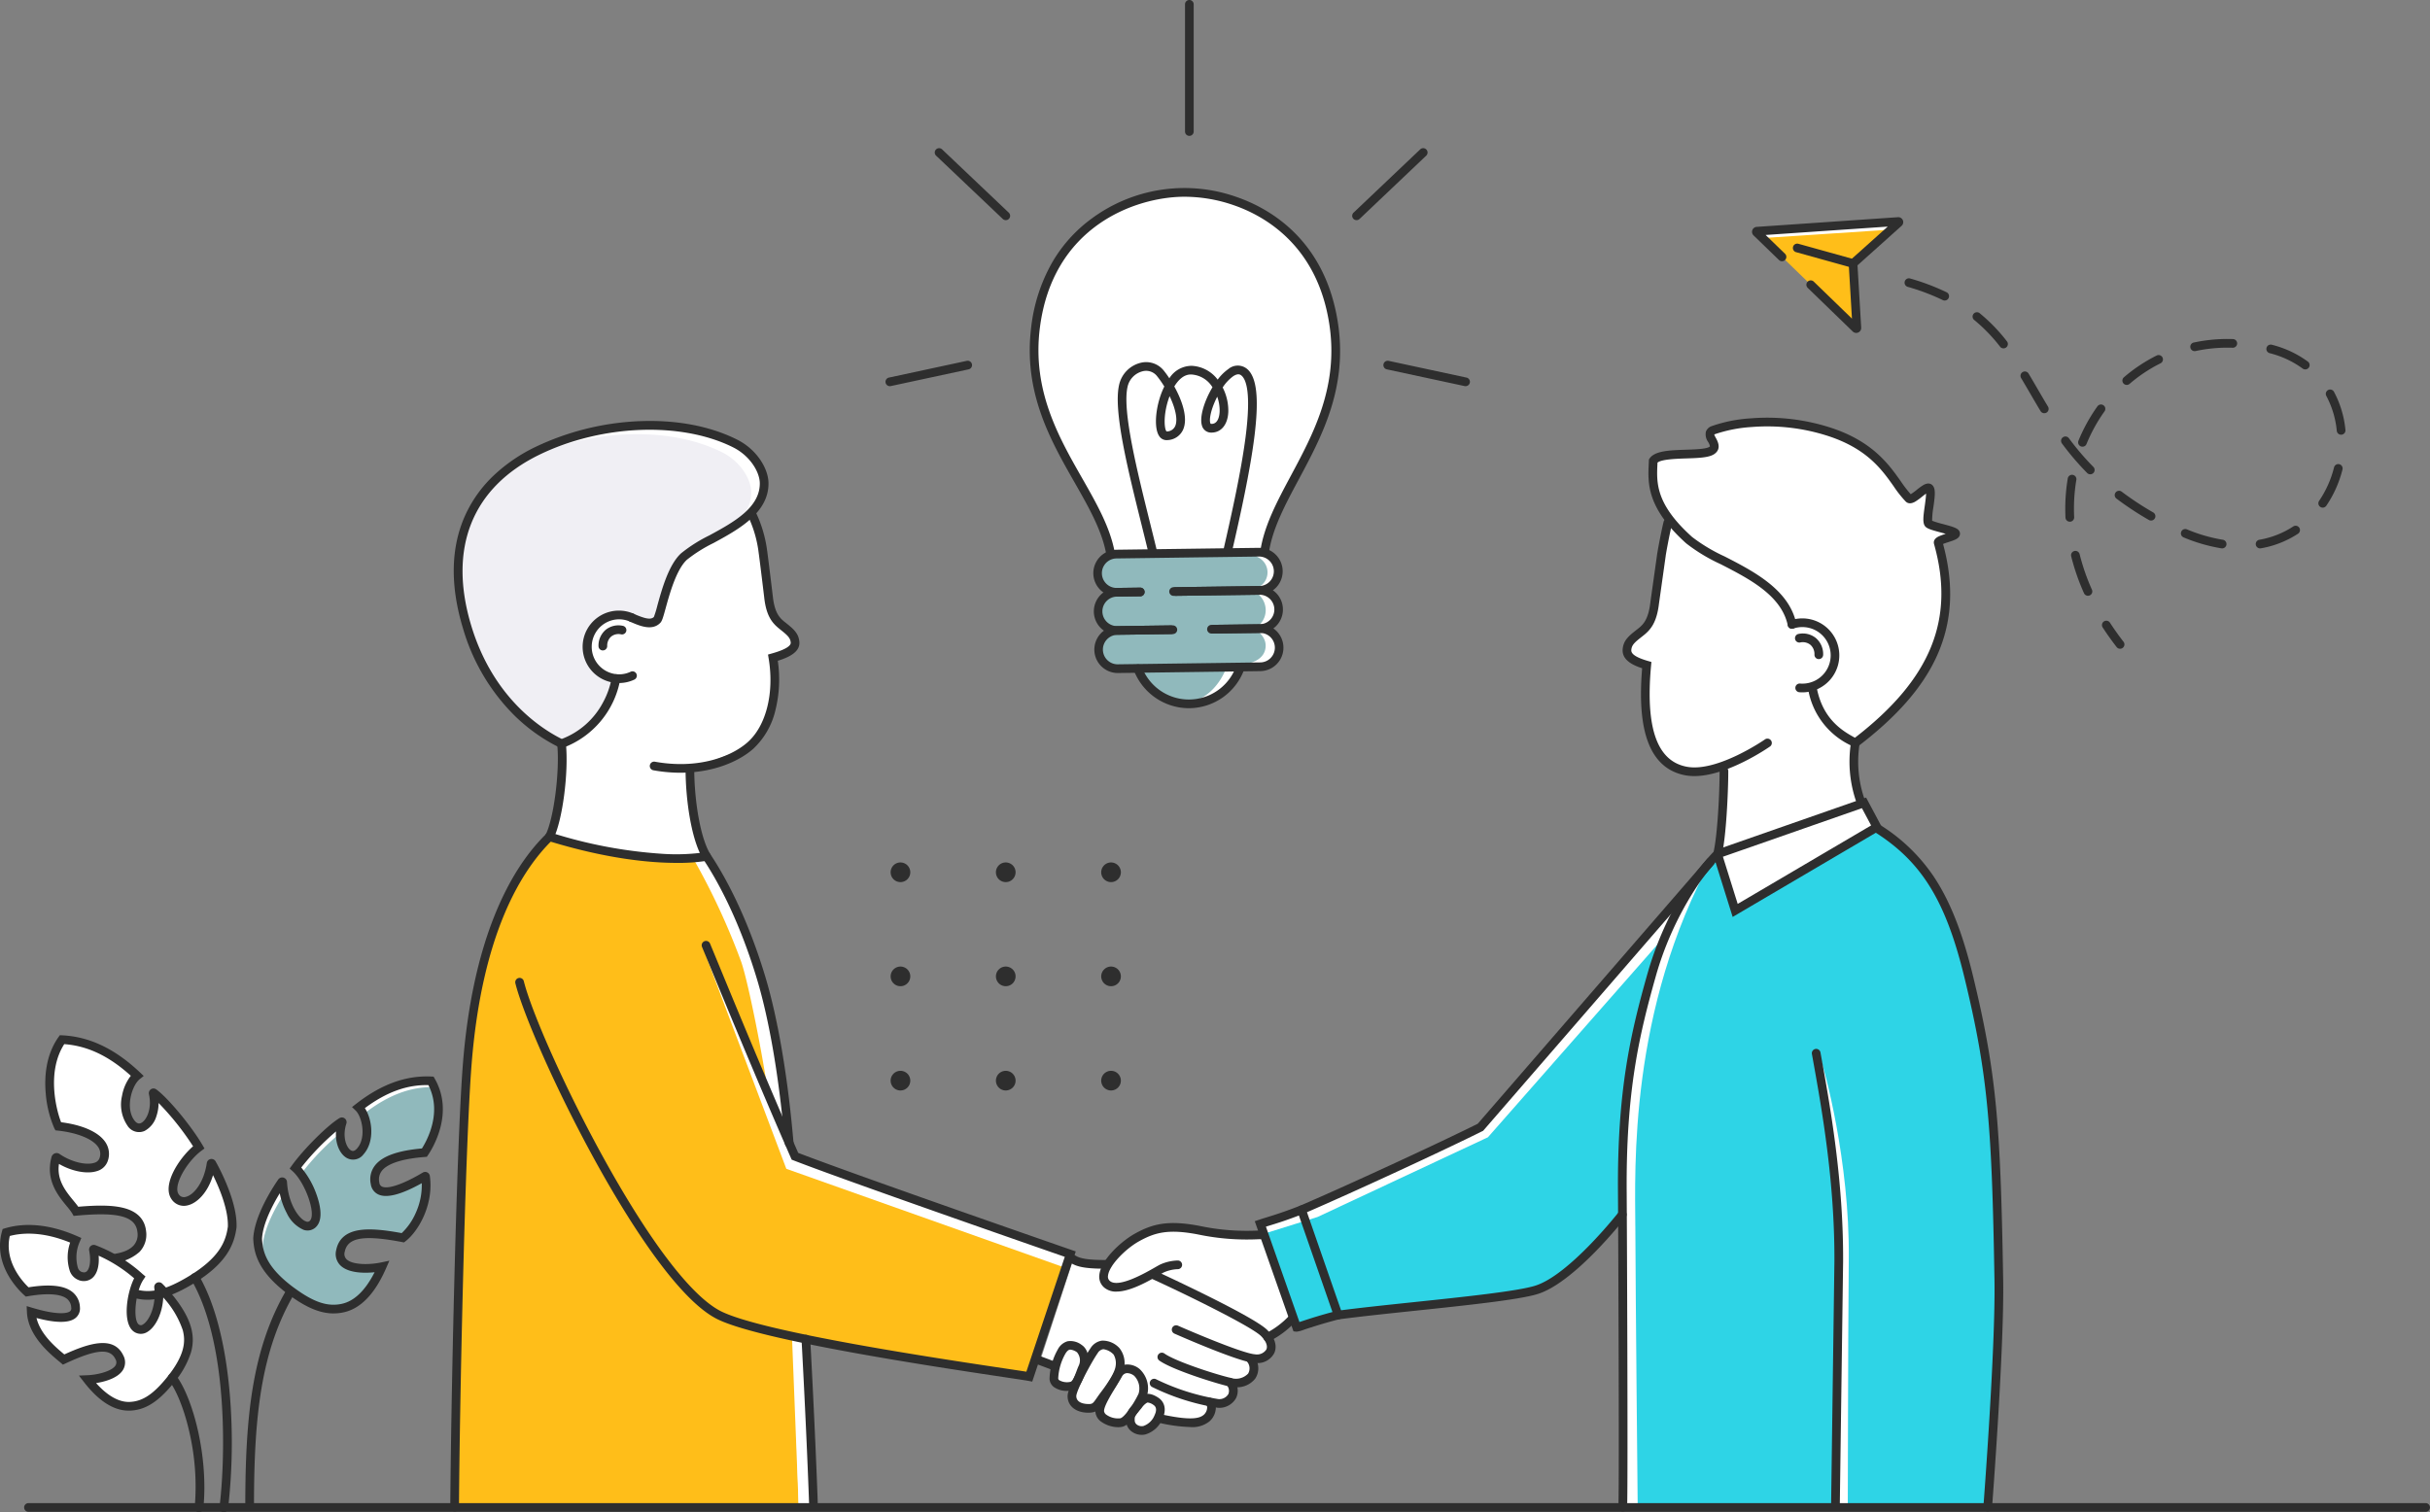 <svg xmlns="http://www.w3.org/2000/svg" xmlns:xlink="http://www.w3.org/1999/xlink" width="503.854" height="313.639" viewBox="0 0 503.854 313.639">
  <rect x="0" y="0" width="503.854" height="313.639" fill="#808080" stroke="none"/>
  <defs>
    <clipPath id="clip-path">
      <rect id="Rectangle_9484" data-name="Rectangle 9484" width="503.854" height="313.639" fill="none"/>
    </clipPath>
    <clipPath id="clip-path-2">
      <path id="Path_13706" data-name="Path 13706" d="M2239.1,1412.115l-3.619-.369s-1.2-1.658-1.337-1.514-5.808,7.23-5.808,7.23l-42.066,48.075-37.612,17.981-8.547,2.671,7.535,21.451,8.272-2.549s37.854-4.054,42.344-5.553,8.811-6.388,8.811-6.388l8.09-7.742.5,59.142,75.276.366s1.047-29.366,2.114-39.412-.815-37.781-.971-39.718-2.811-19.808-4.4-27.981-4.851-16.5-6.4-19.252-7.369-13.9-15.129-14.8c-10.181,2.764-27.052,8.365-27.052,8.365" transform="translate(-2140.109 -1403.75)" fill="#2ed4e6"/>
    </clipPath>
    <clipPath id="clip-path-4">
      <path id="Path_13727" data-name="Path 13727" d="M792.247,1425.267c-2.007,2.665-7.49,11.628-8.55,14.486a180.305,180.305,0,0,0-4.563,19.24c-.532,3.765-1.164,22.624-1.753,28.148s-1.014,42.778-1.014,42.778l-.6,31.023,73.926.366-1.37-35.031,21.13,4.089,25.666,3.658,7.6-25.1-57.6-21.229-1.24-10.424s-1.14-11.317-1.606-14.966-3.372-11.946-4.651-15.922-5.316-11.926-6.806-14.814a29.317,29.317,0,0,0-3.48-5.169,41.9,41.9,0,0,1-10.982.186c-4.9-.774-11.831-1.752-13.794-2.236s-7.2-1.926-7.2-1.926-1.106.181-3.113,2.847" transform="translate(-775.768 -1422.42)" fill="#ffbe19"/>
    </clipPath>
    <clipPath id="clip-path-6">
      <path id="Path_13731" data-name="Path 13731" d="M794.416,727.626c-12.86,6.246-20.2,18.346-14.6,36.7,4.794,15.692,15.3,22.025,19.537,24.067a17.737,17.737,0,0,0,11.285-13.5l3.274-12.631c2.443,1.073,4.152,1.605,5.278.44.716-.742,2.1-9.944,5.559-13.124,4.306-3.961,16.71-7.047,16.618-15.235-.028-2.437-2.041-6.222-6.049-8.225a39.808,39.808,0,0,0-17.658-3.754,54.305,54.305,0,0,0-23.245,5.266" transform="translate(-777.915 -722.36)" fill="#f0eff4"/>
    </clipPath>
    <clipPath id="clip-path-8">
      <path id="Path_13762" data-name="Path 13762" d="M1888.515,936.036c-1.5.094-2.539.188-2.641.17,0,0-18.049.383-19.131,1.044s-1.636,2.971-1.39,4.607,2.86,2.474,1.931,2.592-1.808,2.484-2.072,4.752,2.322,2.983,2.322,2.983a31.3,31.3,0,0,0-2.241,3.126,3.194,3.194,0,0,0,1.618,4.18c1.721.866,6.283.654,6.283.654s.6,1.556.879,2.126c.413.846.2.716,2.382,2.918s6.251,2.686,9.833,2.153c6.137-.912,8.048-7.367,8.048-7.367l4.518-.1s3.376-.642,3.844-3.244-2.553-4.7-2.553-4.7a10.978,10.978,0,0,0,2.512-4c.458-1.9-2.437-3.6-2.437-3.6l1.346-1.658s2.321-2.754-.071-5.3c-1.137-1.209-4.641-1.52-8.044-1.52-1.795,0-3.561.086-4.937.173" transform="translate(-1864.993 -935.863)" fill="#90b9bc"/>
    </clipPath>
    <clipPath id="clip-path-10">
      <path id="Path_13776" data-name="Path 13776" d="M3011.9,376.266l-29.294,2.01a.128.128,0,0,0-.081.223l20.576,19.939a.129.129,0,0,0,.216-.1l-.789-13.3a.129.129,0,0,1,.046-.1l9.416-8.438a.129.129,0,0,0-.082-.227h-.007" transform="translate(-2982.487 -376.266)" fill="#ffbe19"/>
    </clipPath>
    <clipPath id="clip-path-12">
      <path id="Path_13790" data-name="Path 13790" d="M458.418,1841.256c1.713,1.647,2.647,6.566.322,9.147s-5.3-1.609-3.663-6.242c-2.038,1.091-7.148,6.034-9.756,9.651,2.6,2.343,5.513,9.35,3.736,11.466-1.955,2.328-6.179-2.429-6.4-8.785,0,0-4.892,6.775-5.183,11.944.126,3.25,1.225,6.691,7.03,10.971,4.038,2.977,7.233,4.2,10.6,3.475s6.09-3.865,8.156-8.587c-3.117.652-9.425.792-8.609-3.283s5.65-4.1,12.938-2.715c1.3-1.86,5.79-7.332,4.677-12.8-3.42,2.042-9.773,5.252-10.45,1.513s2.9-5.794,10.235-6.368c.854-1.257,5.161-8.243,1.363-14.887q-.446-.021-.9-.021c-4.11,0-8.713,1.326-14.1,5.523" transform="translate(-437.471 -1835.733)" fill="#90b9bc"/>
    </clipPath>
  </defs>
  <g id="Group_30998" data-name="Group 30998" transform="translate(0 -0.003)">
    <g id="Group_30973" data-name="Group 30973" transform="translate(0 0.003)">
      <g id="Group_30972" data-name="Group 30972" transform="translate(0 0)" clip-path="url(#clip-path)">
        <path id="Path_13705" data-name="Path 13705" d="M1813.866,2086.855s1.016.027-3.844-.217-7.531-.8-10.721-1.181-5.188-.582-7.559-.073-6.059,1.846-7.4,3.275-3.318,4.05-3.318,4.05.092.375-2.628.191-4.449-.461-4.449-.461l-6.476,19.837,2.692,1.31s-.366,2.444.4,3.319,3.848.73,3.848.73-1.289,3.453.232,4.386,3.976.8,3.941.559.9-.732.9-.732.34,2.686,1.63,3.146,3.486.844,3.832.561a3,3,0,0,1,1.082-.419,1.483,1.483,0,0,0,1.158,1.744,3.358,3.358,0,0,0,3.529-.832,5.057,5.057,0,0,1,1.844-1.281s6.2,1.384,7.744.6a4.361,4.361,0,0,0,2.352-3.8c2.971-.224,4.523,0,4.564-1.688a11.076,11.076,0,0,1,.3-2.576s4.188-.532,4.057-2.27a9.527,9.527,0,0,1,.079-2.622s3.293-.1,3.435-1.348-.028-3.532.145-3.633,3.589-2.245,3.9-4.008c-.622-2.316-5.272-16.566-5.272-16.566" transform="translate(-1551.652 -1830.475)" fill="#fff"/>
      </g>
    </g>
    <g id="Group_30975" data-name="Group 30975" transform="translate(261.325 171.412)">
      <g id="Group_30974" data-name="Group 30974" clip-path="url(#clip-path-2)">
        <rect id="Rectangle_9485" data-name="Rectangle 9485" width="188" height="195.201" transform="matrix(0.369, -0.93, 0.93, 0.369, -48.379, 121.977)" fill="#2ed4e6"/>
      </g>
    </g>
    <g id="Group_30977" data-name="Group 30977" transform="translate(0 0.003)">
      <g id="Group_30976" data-name="Group 30976" transform="translate(0 0)" clip-path="url(#clip-path)">
        <path id="Path_13707" data-name="Path 13707" d="M3089.783,1793.744c1.014,2.518,6.234,21.918,6.05,41.924s-.172,51.62-.207,51.62h-2.121s.393-51.764.252-54.939-1.589-22.818-2-25.515-1.97-13.091-1.97-13.091" transform="translate(-2712.495 -1574.713)" fill="#fff"/>
        <path id="Path_13708" data-name="Path 13708" d="M2140.847,1586.384l11.129-3.478,35.333-16.536,36.232-41.21,4.794-9.6-42.066,48.076-37.612,17.981-8.546,2.671.737,2.1Z" transform="translate(-1878.785 -1330.497)" fill="#fff"/>
        <path id="Path_13709" data-name="Path 13709" d="M2755.88,1533.043c-.039-11.739-1.4-44.839,16-76.408.422-.766-12.132,14.4-15.517,34.36-3.464,9.563-3.4,45.138-3.4,45.138l.1,54.761,3.308.008s-.437-43.394-.486-57.859" transform="translate(-2416.802 -1278.744)" fill="#fff"/>
        <path id="Path_13710" data-name="Path 13710" d="M2770.642,888.076A22.861,22.861,0,0,0,2768.7,893c-.595,2.412-1.165,10.494-2.092,13.274s-1.22,3.9-2.3,4.523-3.154,2.7-3.257,3.492,3.9,3.173,3.9,3.173.058,6.821.169,8.37,1.873,8.723,2.982,10.431,2.537,3.542,5.638,3.433a45.145,45.145,0,0,0,7.614-1.266s.942,6.664,0,9.775a26.427,26.427,0,0,0-.665,7.606l28.729-9.662s-2.092-7.183-1.521-9.18a5.8,5.8,0,0,0,.138-3.243s-5.943-4.154-6.705-6.592a40.341,40.341,0,0,1-1.177-5.192s3.45-1.833,3.7-5.06a9.664,9.664,0,0,0-1.383-6.4c-.76-1.037-6.742-1.936-6.742-1.936s-2.144-4.6-4.425-6.776-7.774-4.64-10.527-6.087a66.939,66.939,0,0,1-7.969-5.84Z" transform="translate(-2423.906 -779.634)" fill="#fff"/>
        <path id="Path_13711" data-name="Path 13711" d="M2839.626,771.861c1.363,7.882,6.674,10.28,8.936,11.569,14.978-11.4,22.178-23.812,17.19-41.509-.21-.746,3.94-1.281,3.591-1.97-.329-.649-5.244-1.422-5.62-2.046-.6-1,.951-6.34.211-7.267-.632-.792-3.539,2.817-4.28,2.087-3.246-3.2-5.243-10.132-16.4-13.8-12.444-4.089-22.927-.912-24.18-.355-2.089.929,1.492,2.934-.239,4.178-1.945,1.4-10.691,0-12.179,2.18-.168,4.144-.853,8.97,7.444,16.438,4.984,4.485,19.272,7.722,21.336,17.474Z" transform="translate(-2463.865 -629.337)" fill="#fff"/>
        <path id="Path_13712" data-name="Path 13712" d="M2842.15,778.048l-.518-.3c-.155-.088-.324-.182-.506-.282a15.792,15.792,0,0,1-8.872-11.917.9.9,0,0,1,1.777-.307c1.194,6.906,5.6,9.338,7.967,10.645h0c15.746-12.147,20.805-24.562,16.4-40.188-.1-.369-.11-1.065,1.012-1.589a13.069,13.069,0,0,1,1.413-.516c-.364-.1-.743-.205-1.061-.29-2.167-.579-2.955-.833-3.3-1.4-.435-.721-.288-1.953.01-4.07.1-.706.261-1.855.277-2.581-.278.2-.6.452-.83.635a12.851,12.851,0,0,1-1.4,1.018c-1.029.6-1.646.327-1.983,0a23.445,23.445,0,0,1-2.5-3.158c-2.452-3.467-5.5-7.782-13.548-10.426a40.906,40.906,0,0,0-15.932-1.878,29.209,29.209,0,0,0-7.6,1.49,1.018,1.018,0,0,0-.131.069,4.3,4.3,0,0,0,.328.693c.4.731,1.218,2.251-.275,3.324-1.082.778-3.29.851-5.845.935-2.067.068-5.122.169-5.974.869l-.015.319c-.181,3.884-.386,8.287,7.175,15.091a34.878,34.878,0,0,0,6.75,4.047c5.958,3.057,13.372,6.861,14.864,13.91a.9.9,0,1,1-1.764.373c-1.315-6.21-8.014-9.647-13.924-12.679a35.789,35.789,0,0,1-7.133-4.311c-8.2-7.376-7.959-12.444-7.77-16.516.01-.211.02-.421.028-.628l.01-.258.146-.214c1.088-1.594,4.225-1.7,7.546-1.807,1.878-.062,4.215-.139,4.852-.6a.376.376,0,0,0,.113-.107,2.672,2.672,0,0,0-.371-.894,2.71,2.71,0,0,1-.468-2.151,1.925,1.925,0,0,1,1.125-1.117,30.017,30.017,0,0,1,8.187-1.639,42.728,42.728,0,0,1,16.642,1.962c8.612,2.83,11.991,7.609,14.458,11.1a25.44,25.44,0,0,0,2.058,2.674,12.152,12.152,0,0,0,1.236-.9,12.432,12.432,0,0,1,1.371-.993c1.162-.669,1.772-.134,1.98.127.6.748.439,2.118.107,4.476a17.005,17.005,0,0,0-.256,2.8,20.677,20.677,0,0,0,2.223.674c2.285.611,3.113.882,3.434,1.515a1.082,1.082,0,0,1,.035.907c-.277.666-1.123.939-2.293,1.318-.329.106-.814.263-1.133.4,2.324,8.581,1.9,16.188-1.29,23.243-2.919,6.454-8.27,12.583-16.358,18.738Zm20.051-43.963Z" transform="translate(-2457.382 -622.876)" fill="#2e2e2e"/>
        <path id="Path_13713" data-name="Path 13713" d="M2139.368,1554.789a1.01,1.01,0,0,1-.13-.009l-.552-.07-8.022-22.838.866-.291c.558-.188,1.126-.364,1.728-.55,1.568-.485,3.52-1.09,6.764-2.354,10.8-4.652,29.5-13.335,36.873-17.018l47.582-54.919a.9.9,0,0,1,1.363,1.181l-47.817,55.19-.16.08c-7.287,3.647-26.236,12.452-37.142,17.148l-.029.012c-3.314,1.292-5.3,1.908-6.9,2.4-.288.089-.557.172-.816.254l6.947,19.778.486-.159c1.52-.5,4.064-1.332,7.316-2.163l.052-.013.053-.007c4.456-.59,9.989-1.172,15.847-1.789,10.5-1.1,21.353-2.248,25.078-3.388,7.087-2.17,17.3-15.188,17.4-15.319a.9.9,0,0,1,1.422,1.109c-.432.554-10.669,13.6-18.3,15.935-3.891,1.192-14.835,2.343-25.417,3.457-5.822.613-11.323,1.192-15.746,1.776-3.169.813-5.659,1.628-7.15,2.117a6.864,6.864,0,0,1-1.6.448" transform="translate(-1870.491 -1278.586)" fill="#2e2e2e"/>
        <path id="Path_13714" data-name="Path 13714" d="M3052.944,1081.4h-.016a.9.9,0,0,1-.886-.917,2.557,2.557,0,0,0-.844-2.049,2.521,2.521,0,0,0-2.127-.481.9.9,0,1,1-.324-1.774,4.286,4.286,0,0,1,3.618.88,4.382,4.382,0,0,1,1.48,3.455.9.9,0,0,1-.9.886" transform="translate(-2675.819 -944.698)" fill="#2e2e2e"/>
        <path id="Path_13717" data-name="Path 13717" d="M2917.06,1400.306a34.652,34.652,0,0,1-6.444-.574.9.9,0,0,1,.336-1.772c6.469,1.227,13.23.147,17.762-.974a45.628,45.628,0,0,0,13.205-5.29.9.9,0,0,1,.992,1.506,48.206,48.206,0,0,1-13.764,5.535,51.3,51.3,0,0,1-12.088,1.57" transform="translate(-2554.562 -1221.628)" fill="#2e2e2e"/>
        <path id="Path_13718" data-name="Path 13718" d="M3145.266,1273.089a.9.9,0,0,1-.826-.54c-.206-.469-.416-.927-.639-1.411a25.466,25.466,0,0,1-2.588-15.787.9.9,0,0,1,1.791.217,23.639,23.639,0,0,0,2.436,14.816c.216.47.44.957.652,1.44a.9.9,0,0,1-.826,1.264" transform="translate(-2757.411 -1101.366)" fill="#2e2e2e"/>
        <path id="Path_13719" data-name="Path 13719" d="M2748.357,1456.736h-.028a.9.9,0,0,1-.874-.929c.2-6.3-.059-61.085-.092-65.053-.182-21.46,2.664-33.332,6.119-45.566a69.38,69.38,0,0,1,6.9-16.118,46.516,46.516,0,0,1,6.81-9.153c.778-3.39,1.247-11.925,1.242-16.737a.9.9,0,0,1,.9-.9h0a.9.9,0,0,1,.9.9c0,4.321-.446,13.841-1.357,17.429l-.064.255-.191.18c-3.528,3.319-10.009,12.619-13.4,24.635-3.417,12.1-6.231,23.839-6.051,45.06.034,3.971.289,58.8.092,65.124a.9.9,0,0,1-.9.873M2768,1320.386h0Z" transform="translate(-2411.88 -1143.259)" fill="#2e2e2e"/>
        <path id="Path_13720" data-name="Path 13720" d="M3038.623,1065.715h-.045c-.189,0-.38-.009-.568-.024a.9.9,0,0,1,.142-1.8c.144.011.291.018.436.018h.034a5.865,5.865,0,0,0,.034-11.731,5.77,5.77,0,0,0-1.883.3.9.9,0,1,1-.568-1.711,7.67,7.67,0,1,1,2.418,14.949" transform="translate(-2664.917 -922.118)" fill="#2e2e2e"/>
        <path id="Path_13722" data-name="Path 13722" d="M2770.186,934.117a10.229,10.229,0,0,1-1.83-.157c-3.693-.671-6.309-3-7.775-6.93-1.365-3.659-1.764-8.662-1.216-15.277-2.1-.685-4.2-1.775-4.036-3.938.146-1.893,1.337-2.824,2.985-4.113l.037-.029c1.068-.835,2.278-1.781,2.717-5.551l0-.021,1.385-9.837c.075-.616.763-4.4,1.356-6.878a.9.9,0,1,1,1.754.419c-.6,2.5-1.267,6.225-1.32,6.679l0,.022-1.385,9.836c-.488,4.165-1.885,5.57-3.4,6.752l-.037.029c-1.574,1.231-2.217,1.773-2.3,2.831-.042.539.271,1.362,3.451,2.286l.714.207-.068.741c-1.193,13,1.245,19.87,7.453,21,6.3,1.146,16.066-5.61,16.164-5.679a.9.9,0,1,1,1.033,1.478c-.389.272-8.862,6.131-15.689,6.131" transform="translate(-2418.872 -773.152)" fill="#2e2e2e"/>
        <path id="Path_13723" data-name="Path 13723" d="M3192.057,1535.1l-.07,0a.9.9,0,0,1-.83-.968c.025-.329,2.538-33.049,2.3-47.026-.543-31.848-1.332-42.547-6.216-62.68-4.055-16.716-9.347-24.88-20.22-31.2a.9.9,0,1,1,.906-1.559,37.019,37.019,0,0,1,12.883,11.686c3.391,5.052,5.992,11.613,8.183,20.647,4.926,20.3,5.721,31.067,6.267,63.074.24,14.061-2.28,46.866-2.305,47.2a.9.9,0,0,1-.9.832" transform="translate(-2779.907 -1221.628)" fill="#2e2e2e"/>
        <path id="Path_13724" data-name="Path 13724" d="M3081.5,1877.32h-.013a.9.9,0,0,1-.889-.914l.689-50.782c.073-16.619-2.65-31.774-4.452-41.8l-.214-1.191a.9.9,0,1,1,1.775-.318l.214,1.19c1.814,10.094,4.554,25.347,4.48,42.139l-.688,50.79a.9.9,0,0,1-.9.889" transform="translate(-2700.927 -1564.025)" fill="#2e2e2e"/>
        <path id="Path_13725" data-name="Path 13725" d="M2916.452,1376.38l3.662,11.7,29.041-17.7-2.464-4.319Z" transform="translate(-2560.329 -1199.253)" fill="#fff"/>
        <path id="Path_13726" data-name="Path 13726" d="M2913.64,1379.393l-3.912-12.5a1.2,1.2,0,0,1,.762-1.5l30.816-10.767,3.446,6.466Zm-2.018-12.488,3.061,9.782,27.665-16.275-1.906-3.577Zm-.534.187-.008,0Z" transform="translate(-2554.377 -1189.213)" fill="#2e2e2e"/>
      </g>
    </g>
    <g id="Group_30979" data-name="Group 30979" transform="translate(94.728 173.692)">
      <g id="Group_30978" data-name="Group 30978" clip-path="url(#clip-path-4)">
        <rect id="Rectangle_9487" data-name="Rectangle 9487" width="149.437" height="159.083" transform="matrix(0.984, -0.176, 0.176, 0.984, -24.09, 4.313)" fill="#ffbe19"/>
      </g>
    </g>
    <g id="Group_30981" data-name="Group 30981" transform="translate(0 0.003)">
      <g id="Group_30980" data-name="Group 30980" transform="translate(0 0)" clip-path="url(#clip-path)">
        <path id="Path_13728" data-name="Path 13728" d="M1178.378,1455.635a142.3,142.3,0,0,1,9.819,21.227c1.5,4.4,4.494,19.637,5.656,27.863-3.429-7.374-13.239-29.844-13.239-29.844l16.917,44.851,57.3,20.335.776-2.564-56.294-20.368-1.445-9.987s-2.244-12.616-2.711-16.265-2.818-11.946-4.1-15.922-5.87-11.926-7.36-14.813a29.32,29.32,0,0,0-3.479-5.17Z" transform="translate(-1034.488 -1277.313)" fill="#fff"/>
        <path id="Path_13729" data-name="Path 13729" d="M1347.7,2270.269l1.044,35.344,2.491.012-1-34.822Z" transform="translate(-1183.134 -1993.05)" fill="#fff"/>
        <path id="Path_13730" data-name="Path 13730" d="M1348.726,2305.625l-1.462-34.822-2.422-.534,1.392,35.344Z" transform="translate(-1180.626 -1993.05)" fill="#fff"/>
      </g>
    </g>
    <g id="Group_30983" data-name="Group 30983" transform="translate(94.99 88.209)">
      <g id="Group_30982" data-name="Group 30982" clip-path="url(#clip-path-6)">
        <rect id="Rectangle_9489" data-name="Rectangle 9489" width="93.262" height="92.998" transform="matrix(0.807, -0.59, 0.59, 0.807, -35.166, 23.003)" fill="#f0eff4"/>
      </g>
    </g>
    <g id="Group_30985" data-name="Group 30985" transform="translate(0 0.003)">
      <g id="Group_30984" data-name="Group 30984" transform="translate(0 0)" clip-path="url(#clip-path)">
        <path id="Path_13732" data-name="Path 13732" d="M914.314,729.511c-11.477-5.736-28.247-4.636-40.9,1.512a36.094,36.094,0,0,0-4.989,2.922q1.34-.795,2.776-1.493c12.657-6.147,29.426-7.248,40.9-1.512,4.008,2,6.022,5.788,6.049,8.225.04,3.571-2.3,6.171-5.3,8.3,3.985-2.384,7.564-5.314,7.515-9.726-.027-2.437-2.041-6.222-6.049-8.225" transform="translate(-762.38 -637.137)" fill="#fff"/>
        <path id="Path_13733" data-name="Path 13733" d="M945.53,939.995a85.2,85.2,0,0,0,10.522,1.665,51.547,51.547,0,0,0,5.452-.186,17.006,17.006,0,0,0,3.158-.532s-1.388-4.509-1.7-6.169-.769-7.125-.767-7.79.508-3.3.508-3.3,5.326-2.426,8.184-3.323,5.934-3.2,6.741-5.41,2.093-3.722,2.166-6.793-.345-7.722-.345-7.722,4.333-1.054,4.421-2.373-1.055-2.919-2.414-4.233a13.069,13.069,0,0,1-2.618-4.171c-.435-1-1.409-10.789-1.409-10.789s-.558-4.01-1.725-5.548a3.66,3.66,0,0,1-.744-3.026s-13.211,8.555-14.306,10.092a17.934,17.934,0,0,0-3.43,6.467c-.381,1.546-.265,5.5-1.773,5.716-3.273.472-5.777-1.365-7.605-1.232s-3.874.7-4.986,2.16a8.121,8.121,0,0,0-1.94,5.026,6.04,6.04,0,0,0,2.457,4.809c1.346.839,3.767,1.963,3.767,1.963s-3.783,9.574-11.527,12.971c.576,2.3.429,12.761-2.489,19.307,1.766.738,11.46,2.2,12.406,2.425" transform="translate(-819.182 -764.022)" fill="#fff"/>
        <path id="Path_13734" data-name="Path 13734" d="M1363.506,2302.916a.9.9,0,0,1-.9-.874c-.1-3.175-.674-17.668-1.556-33.833a.9.9,0,1,1,1.8-.1c.883,16.181,1.459,30.695,1.558,33.875a.9.9,0,0,1-.873.929h-.029" transform="translate(-1194.853 -1990.408)" fill="#2e2e2e"/>
        <path id="Path_13735" data-name="Path 13735" d="M1185.639,1378.138a.9.9,0,0,1-.9-.825c-1.146-13.372-3.189-25.441-5.752-33.985-3.935-13.116-8.726-21.335-11.232-25.066l-.023-.036c-2.464-4.068-3.586-12.5-3.586-18.609a.9.9,0,0,1,1.8,0c0,6.045,1.139,14.044,3.315,17.657,2.566,3.825,7.454,12.213,11.45,25.536,2.6,8.659,4.665,20.857,5.822,34.349a.9.9,0,0,1-.821.975c-.026,0-.052,0-.078,0" transform="translate(-1021.996 -1140.132)" fill="#2e2e2e"/>
        <path id="Path_13736" data-name="Path 13736" d="M1109.761,920.71a31.887,31.887,0,0,1-5.633-.513.9.9,0,1,1,.319-1.775c8.908,1.6,15.73-1,19.144-3.968,3.9-3.389,5.642-10.242,4.438-17.459l-.133-.8.78-.218c3.485-.974,3.958-1.816,3.931-2.232-.068-1.025-.688-1.558-2.208-2.772l-.036-.029c-1.469-1.173-2.824-2.565-3.259-6.652-.007-.062-.872-7.309-1.211-9.712a24.458,24.458,0,0,0-2.128-7.063.9.9,0,1,1,1.609-.815,26.386,26.386,0,0,1,2.3,7.626c.341,2.422,1.208,9.688,1.217,9.761.392,3.689,1.561,4.622,2.592,5.445l.036.029c1.6,1.278,2.758,2.2,2.882,4.061.137,2.054-2.175,3.151-4.477,3.864a26.535,26.535,0,0,1-.46,10.124,15.888,15.888,0,0,1-4.7,8.2c-2.957,2.569-8.21,4.894-15.013,4.894" transform="translate(-968.653 -760.438)" fill="#2e2e2e"/>
        <path id="Path_13738" data-name="Path 13738" d="M953.029,1420.2c-5.563,0-14.531-.826-26.655-4.558a.9.9,0,0,1,.531-1.724,96.412,96.412,0,0,0,22.808,4.376,42.375,42.375,0,0,0,9.335-.322.9.9,0,0,1,.317,1.775,37.251,37.251,0,0,1-6.337.452" transform="translate(-812.697 -1241.231)" fill="#2e2e2e"/>
        <path id="Path_13739" data-name="Path 13739" d="M1017.179,1067.479a.9.9,0,0,1-.9-.9,4.3,4.3,0,0,1,1.488-3.375,4.207,4.207,0,0,1,3.56-.828.9.9,0,0,1-.342,1.771,2.44,2.44,0,0,0-2.064.444,2.475,2.475,0,0,0-.837,1.976.9.9,0,0,1-.9.908h-.007" transform="translate(-892.181 -932.575)" fill="#2e2e2e"/>
        <path id="Path_13740" data-name="Path 13740" d="M997,1052.2h-.035a7.51,7.51,0,0,1,.033-15.02h.034a7.46,7.46,0,0,1,2.984.631.9.9,0,1,1-.725,1.651,5.663,5.663,0,0,0-2.267-.479H997a5.707,5.707,0,0,0-.025,11.413,5.591,5.591,0,0,0,2.451-.539.9.9,0,1,1,.768,1.632,7.438,7.438,0,0,1-3.192.711" transform="translate(-868.664 -910.535)" fill="#2e2e2e"/>
        <path id="Path_13741" data-name="Path 13741" d="M792.8,782.885l-.344-.166a35.792,35.792,0,0,1-9.811-7.094,42.04,42.04,0,0,1-10.2-17.523c-2.729-8.932-2.59-16.847.413-23.526a26.475,26.475,0,0,1,5.929-8.3,34.239,34.239,0,0,1,8.724-5.947,55.437,55.437,0,0,1,21.247-5.3c7.715-.349,14.787.963,20.453,3.795,4.256,2.127,6.516,6.148,6.548,9.022.07,6.215-6.3,9.678-11.422,12.46a30.016,30.016,0,0,0-5.487,3.449c-2.2,2.026-3.582,7.036-4.406,10.029-.545,1.979-.752,2.683-1.114,3.058-1.71,1.772-4.357.609-6.289-.24a.9.9,0,1,1,.725-1.651c2.512,1.1,3.6,1.281,4.228.677a21.449,21.449,0,0,0,.711-2.322c.932-3.386,2.342-8.5,4.924-10.878a30.982,30.982,0,0,1,5.846-3.706c4.94-2.684,10.538-5.726,10.48-10.855-.026-2.269-1.98-5.644-5.551-7.429-10.732-5.364-27.225-4.74-40.106,1.516-14.046,6.822-19.063,19.475-14.128,35.628,4.513,14.77,14.339,21.16,18.721,23.349a16.135,16.135,0,0,0,8.521-7.515,16.662,16.662,0,0,0,1.824-5.126.9.9,0,0,1,1.788.234,18.633,18.633,0,0,1-11.868,14.235Z" transform="translate(-676.413 -627.666)" fill="#2e2e2e"/>
        <path id="Path_13743" data-name="Path 13743" d="M926.639,1276.877a.9.9,0,0,1-.806-1.305c1.707-3.413,2.962-13.259,2.4-18.812a.9.9,0,0,1,1.794-.182c.612,6.029-.69,16.022-2.58,19.8a.9.9,0,0,1-.807.5" transform="translate(-812.697 -1102.428)" fill="#2e2e2e"/>
        <path id="Path_13744" data-name="Path 13744" d="M765.506,1554.71h0a.9.9,0,0,1-.9-.906c.1-18.818,1.224-74.542,2.631-92.119.943-11.786,3.141-22.054,6.532-30.52,2.852-7.121,6.481-12.851,10.787-17.03a.9.9,0,1,1,1.256,1.294c-6.461,6.272-14.617,19.414-16.777,46.4-1.4,17.536-2.527,73.187-2.625,91.985a.9.9,0,0,1-.9.9" transform="translate(-671.239 -1241.234)" fill="#2e2e2e"/>
        <path id="Path_13745" data-name="Path 13745" d="M982.132,1689.631l-.776-.15c-.521-.1-2.405-.382-5.013-.773-13.878-2.077-50.741-7.594-59.6-12.079-8.7-4.4-19.618-22.581-25.353-33.024-8.385-15.269-14.937-30.594-16.427-36.59a.9.9,0,0,1,1.75-.435c1.462,5.884,7.943,21.017,16.257,36.157,9.729,17.716,18.461,29.182,24.587,32.284,8.6,4.353,45.252,9.839,59.051,11.9,1.944.291,3.418.511,4.307.653l7.966-23.824c-6.281-2.183-45.707-15.9-56.28-20.018l-.349-.136-.15-.343c-6.635-15.162-13.115-30.872-16.987-40.259-.532-1.29-1.018-2.469-1.453-3.521a.9.9,0,1,1,1.667-.689c.435,1.052.922,2.232,1.454,3.522,3.839,9.309,10.246,24.843,16.821,39.88,11.951,4.616,56.259,20,56.71,20.151l.842.292Z" transform="translate(-768.101 -1403.075)" fill="#2e2e2e"/>
        <path id="Path_13747" data-name="Path 13747" d="M1974.751,2177.66q-.177,0-.357-.011c-3.142-.187-15.246-5.488-16.616-6.092a.9.9,0,1,1,.727-1.65c3.64,1.6,13.61,5.8,16,5.942a2.307,2.307,0,0,0,2.341-1.007c.326-.73-.087-1.77-1.107-2.78-2.035-2.017-15.656-8.686-22.5-11.808a.9.9,0,1,1,.749-1.64c.2.091,20.043,9.219,23.018,12.167,1.6,1.584,2.138,3.332,1.484,4.8a3.891,3.891,0,0,1-3.738,2.082" transform="translate(-1714.269 -1894.957)" fill="#2e2e2e"/>
        <path id="Path_13748" data-name="Path 13748" d="M1870.2,2091.638a3.782,3.782,0,0,1-2.486-.8,2.94,2.94,0,0,1-1.062-2.647c.283-3.074,4.455-6.952,7.359-8.569,3.62-2.017,6.828-2.872,13.4-1.619a47.4,47.4,0,0,0,12.175.971l1.04-.019h.016a.9.9,0,0,1,.015,1.8l-1.037.019a49.356,49.356,0,0,1-12.547-1c-6.064-1.156-8.861-.428-12.184,1.423-2.818,1.57-6.246,5.039-6.441,7.159a1.152,1.152,0,0,0,.416,1.093c1.805,1.494,7.443-1.751,9.3-2.817.446-.257.8-.459,1.043-.582a9.408,9.408,0,0,1,3.7-.867h.006a.9.9,0,0,1,.006,1.8,7.652,7.652,0,0,0-2.905.676c-.2.1-.548.3-.952.533-2.256,1.3-5.977,3.44-8.859,3.44" transform="translate(-1638.708 -1823.749)" fill="#2e2e2e"/>
        <path id="Path_13749" data-name="Path 13749" d="M2146.186,2238.841a.9.9,0,0,1-.4-1.709,17.666,17.666,0,0,0,4.73-3.521.9.9,0,1,1,1.374,1.168,19.227,19.227,0,0,1-5.3,3.968.9.9,0,0,1-.4.094" transform="translate(-1883.326 -1960.59)" fill="#2e2e2e"/>
        <path id="Path_13750" data-name="Path 13750" d="M1981.812,2304.754a6.575,6.575,0,0,1-1.511-.179c-3.009-.712-11.786-3.473-14.416-5.359a.9.9,0,0,1,1.051-1.465c2.209,1.584,10.26,4.236,13.78,5.07a3.485,3.485,0,0,0,3.582-.9,2.154,2.154,0,0,0-.178-2.432.9.9,0,0,1,1.532-.952,3.858,3.858,0,0,1,.11,4.437,4.8,4.8,0,0,1-3.95,1.783" transform="translate(-1725.504 -2017.028)" fill="#2e2e2e"/>
        <path id="Path_13751" data-name="Path 13751" d="M1966.779,2346.51q-.143,0-.286-.01a47.669,47.669,0,0,1-13.62-4.308.9.9,0,1,1,.813-1.61,46.28,46.28,0,0,0,12.939,4.119,2.182,2.182,0,0,0,2.046-1.043,1.739,1.739,0,0,0-.391-1.9.9.9,0,1,1,1.4-1.135,3.452,3.452,0,0,1,.588,3.874,3.985,3.985,0,0,1-3.491,2.017" transform="translate(-1713.976 -2054.517)" fill="#2e2e2e"/>
        <path id="Path_13752" data-name="Path 13752" d="M1967.54,2380.219a32.468,32.468,0,0,1-6.744-.949.9.9,0,0,1,.391-1.76c6.567,1.46,8.318.9,9.166.164a2.092,2.092,0,0,0,.691-1.425.805.805,0,0,0-.149-.572.9.9,0,1,1,1.289-1.261,2.535,2.535,0,0,1,.662,1.905,3.925,3.925,0,0,1-1.309,2.713,5.617,5.617,0,0,1-4,1.185" transform="translate(-1720.747 -2084.242)" fill="#2e2e2e"/>
        <path id="Path_13753" data-name="Path 13753" d="M1785.764,2287.992a4.565,4.565,0,0,1-2.676-.768,2.268,2.268,0,0,1-.944-1.734,13,13,0,0,1,1.692-6.057,3.333,3.333,0,0,1,2.049-1.737,3.819,3.819,0,0,1,2.942.779c1.374.893,1.838,3.268.992,5.082-.144.308-.279.675-.422,1.063-.5,1.369-1.076,2.92-2.527,3.254a5.01,5.01,0,0,1-1.107.117m.707-8.559a.771.771,0,0,0-.174.019c-.295.069-.592.363-.909.9a11.472,11.472,0,0,0-1.443,5.052.48.48,0,0,0,.231.384,3.234,3.234,0,0,0,2.289.33c.5-.115.928-1.274,1.24-2.121.15-.406.3-.825.479-1.2a2.588,2.588,0,0,0-.341-2.808h0a2.819,2.819,0,0,0-1.374-.554" transform="translate(-1564.524 -1999.512)" fill="#2e2e2e"/>
        <path id="Path_13754" data-name="Path 13754" d="M1915.227,2375.98a3.452,3.452,0,0,1-2.075-.686,2.9,2.9,0,0,1-1.171-2.2,3.847,3.847,0,0,1,1.29-3.174c.176-.208.376-.443.6-.718,1.174-1.452,2.345-2.525,4.792-.935h0c1.382.9,1.729,2.554.906,4.32a5.526,5.526,0,0,1-3.573,3.31,3.423,3.423,0,0,1-.769.087m1.28-6.7a.5.5,0,0,0-.147.021,3.354,3.354,0,0,0-1.087,1.036c-.236.292-.444.537-.627.752-.783.922-.9,1.063-.862,1.92a1.1,1.1,0,0,0,.458.853,1.67,1.67,0,0,0,1.35.28,3.86,3.86,0,0,0,2.343-2.314c.307-.659.512-1.549-.254-2.047a2.507,2.507,0,0,0-1.173-.5" transform="translate(-1678.506 -2078.386)" fill="#2e2e2e"/>
        <path id="Path_13755" data-name="Path 13755" d="M1864.713,2330.553a6.2,6.2,0,0,1-3.494-1.125,2.8,2.8,0,0,1-1.223-2.089c-.075-1.538,1.265-3.734,2.684-6.06.427-.7.867-1.422,1.241-2.087a3.052,3.052,0,0,1,2.063-1.593,3.96,3.96,0,0,1,3.141.855h0a5.456,5.456,0,0,1,1.469,5.891c-.026.056-2.665,5.575-5.013,6.118a3.873,3.873,0,0,1-.867.091m1.893-11.214a1.237,1.237,0,0,0-.256.025,1.3,1.3,0,0,0-.858.712c-.39.692-.839,1.429-1.274,2.141-1.1,1.8-2.47,4.05-2.422,5.033a1.127,1.127,0,0,0,.51.739,4.181,4.181,0,0,0,2.868.716c.842-.195,2.816-3.023,3.781-5.116a3.726,3.726,0,0,0-.921-3.7,2.5,2.5,0,0,0-1.429-.552" transform="translate(-1632.872 -2034.545)" fill="#2e2e2e"/>
        <path id="Path_13756" data-name="Path 13756" d="M1817.171,2291.922q-.148,0-.307-.007c-2.443-.109-4.019-1.461-4.016-3.444,0-1.839,3.568-8.219,4.751-9.924a3.354,3.354,0,0,1,2.365-1.576,4.74,4.74,0,0,1,3.634,1.555,4.976,4.976,0,0,1,.984,4.013c-.183,1.428-1.275,3.438-3.336,6.143-.352.462-.625.855-.865,1.2-.869,1.255-1.411,2.038-3.209,2.038m3.134-13.168a1.087,1.087,0,0,0-.13.008,1.637,1.637,0,0,0-1.093.813c-1.425,2.054-4.427,7.79-4.429,8.9,0,1.388,1.6,1.609,2.293,1.64,1.051.047,1.119-.052,1.953-1.256.239-.345.537-.775.914-1.27,2.411-3.163,2.9-4.665,2.982-5.279a3.625,3.625,0,0,0-.4-2.439h0a3.571,3.571,0,0,0-2.09-1.115" transform="translate(-1591.485 -1998.916)" fill="#2e2e2e"/>
        <path id="Path_13757" data-name="Path 13757" d="M1820.894,2133.41c-4.515,0-6.09-.478-7.372-1.347a.9.9,0,0,1,1.012-1.493c.83.562,1.972,1.064,6.773,1.035h.006a.9.9,0,0,1,.006,1.8h-.425" transform="translate(-1591.728 -1870.274)" fill="#2e2e2e"/>
        <path id="Path_13758" data-name="Path 13758" d="M2211.2,2071.175a.9.9,0,0,1-.852-.606l-7.583-21.827a.9.9,0,0,1,1.7-.592l7.583,21.827a.9.9,0,0,1-.852,1.2" transform="translate(-1933.745 -1797.522)" fill="#2e2e2e"/>
        <path id="Path_13759" data-name="Path 13759" d="M1761.032,2306.172a.9.9,0,0,1-.336-.065c-.962-.386-3.014-1.139-3.035-1.147a.9.9,0,0,1,.621-1.693c.085.031,2.1.77,3.086,1.167a.9.9,0,0,1-.336,1.739" transform="translate(-1542.517 -2021.97)" fill="#2e2e2e"/>
        <path id="Path_13760" data-name="Path 13760" d="M538.9,2554.884H41.854a.9.9,0,1,1,0-1.8H538.9a.9.9,0,1,1,0,1.8" transform="translate(-35.951 -2241.329)" fill="#2e2e2e"/>
        <path id="Path_13761" data-name="Path 13761" d="M1803.738,401.461c1.927-13.642,17.506-26.267,14.344-47.358-2.237-14.922-11.49-22.476-20.588-25.568a32.436,32.436,0,0,0-10.7-1.751c-10.949.146-27.95,6.973-30.55,28.141s13.309,33.374,15.6,46.96Z" transform="translate(-1541.541 -286.88)" fill="#fff"/>
      </g>
    </g>
    <g id="Group_30987" data-name="Group 30987" transform="translate(227.731 114.279)">
      <g id="Group_30986" data-name="Group 30986" clip-path="url(#clip-path-8)">
        <rect id="Rectangle_9491" data-name="Rectangle 9491" width="44.648" height="38.839" transform="translate(-6.347 1.133) rotate(-10.845)" fill="#90b9bc"/>
      </g>
    </g>
    <g id="Group_30989" data-name="Group 30989" transform="translate(0 0.003)">
      <g id="Group_30988" data-name="Group 30988" transform="translate(0 0)" clip-path="url(#clip-path)">
        <path id="Path_13763" data-name="Path 13763" d="M2005.143,966.8c6.467-1.036,8.413-7.87,8.413-7.87s7.426.7,7.926-3.606c.305-2.627-2.482-3.929-2.482-3.929a4.192,4.192,0,0,0,2.512-4,4.337,4.337,0,0,0-2.939-3.923,20.084,20.084,0,0,0,1.809-.895,3.462,3.462,0,0,0-.032-5.74c-1.213-.873-3.967-1.448-7.026-1.509,4.039-.165,8.178-.443,9.638,1.109,2.392,2.543-.162,5.989-.162,5.989l-1.421.827s3.145,2.756,2.687,4.66a7.626,7.626,0,0,1-2.318,3.441s3.044,1.94,2.576,4.543a4.512,4.512,0,0,1-2.787,3.385l-5.6.34s-3.442,6.282-6.965,7.124a8.745,8.745,0,0,1-5.222-.111c.463-.1.851.249,1.394.162" transform="translate(-1759.075 -821.002)" fill="#fff"/>
        <path id="Path_13764" data-name="Path 13764" d="M1861.174,940.635a4.864,4.864,0,0,1-.063-9.727l29.533-.393a4.864,4.864,0,1,1,.13,9.727l-17.778.237a.9.9,0,0,1-.024-1.8l17.778-.237a3.06,3.06,0,0,0-.081-6.12l-29.533.393a3.06,3.06,0,1,0,.081,6.12l4.84-.065h.012a.9.9,0,0,1,.012,1.8l-4.84.064h-.066" transform="translate(-1629.641 -816.891)" fill="#2e2e2e"/>
        <path id="Path_13765" data-name="Path 13765" d="M1862.037,1007.889a4.864,4.864,0,0,1-.063-9.727l4.84-.064a.9.9,0,1,1,.024,1.8l-4.84.064a3.06,3.06,0,1,0,.081,6.12l11.491-.153h.012a.9.9,0,0,1,.012,1.8l-11.491.153h-.066" transform="translate(-1630.399 -876.222)" fill="#2e2e2e"/>
        <path id="Path_13766" data-name="Path 13766" d="M1997.757,1005.258a.9.9,0,0,1-.012-1.8l9.59-.128a3.06,3.06,0,1,0-.081-6.12l-17.346.231a.9.9,0,0,1-.024-1.8l17.346-.231a4.864,4.864,0,0,1,.13,9.727l-9.591.128h-.012" transform="translate(-1746.122 -873.857)" fill="#2e2e2e"/>
        <path id="Path_13767" data-name="Path 13767" d="M1862.9,1070.414a4.864,4.864,0,0,1-.064-9.727l11.107-.148a.9.9,0,1,1,.024,1.8l-11.107.148a3.06,3.06,0,1,0,.082,6.12l29.533-.393a3.06,3.06,0,0,0-.081-6.12l-10.023.133h-.012a.9.9,0,0,1-.012-1.8l10.023-.133a4.864,4.864,0,0,1,.13,9.727l-29.533.393h-.066" transform="translate(-1631.156 -930.824)" fill="#2e2e2e"/>
        <path id="Path_13768" data-name="Path 13768" d="M1765.361,396.3a.9.9,0,0,1-.888-.752c-.841-4.989-3.645-9.906-6.614-15.112-4.989-8.748-10.643-18.662-8.991-32.107a35.169,35.169,0,0,1,4.448-13.654,29.738,29.738,0,0,1,8.056-8.916,32.39,32.39,0,0,1,29.93-4.564c6.787,2.306,18.566,8.788,21.19,26.288,2.009,13.4-3.38,23.458-8.133,32.335-2.829,5.283-5.5,10.273-6.21,15.283a.9.9,0,0,1-1.786-.252c.753-5.327,3.5-10.454,6.405-15.882,4.622-8.63,9.86-18.411,7.94-31.216-2.482-16.554-13.588-22.673-19.986-24.847a31.314,31.314,0,0,0-10.4-1.7c-9.787.13-27.049,6.037-29.667,27.349-1.579,12.852,3.918,22.49,8.768,30.994,3.05,5.349,5.932,10.4,6.826,15.706a.9.9,0,0,1-.74,1.039.915.915,0,0,1-.151.013" transform="translate(-1535.06 -280.396)" fill="#2e2e2e"/>
        <path id="Path_13769" data-name="Path 13769" d="M1936.268,1135.334a12.254,12.254,0,0,1-11.419-7.873.9.9,0,1,1,1.686-.641,10.413,10.413,0,0,0,19.567-.281.9.9,0,1,1,1.7.592,12.248,12.248,0,0,1-11.375,8.2h-.162" transform="translate(-1689.757 -988.448)" fill="#2e2e2e"/>
        <path id="Path_13770" data-name="Path 13770" d="M1905.3,655.686a.9.9,0,0,1-.876-.691c-.46-1.913-.949-3.879-1.466-5.961-2.9-11.671-5.9-23.739-4.707-29.108a6.059,6.059,0,0,1,4.442-4.627,4.682,4.682,0,0,1,4.827,1.6c.373.463.767,1,1.16,1.6a5.489,5.489,0,0,1,4.661-2.581,7.159,7.159,0,0,1,5.361,2.861,9.618,9.618,0,0,1,2.232-2.206,3.022,3.022,0,0,1,3.841-.032c2.064,1.692,2.544,6.243,1.511,14.321-.906,7.079-2.883,16.071-4.7,23.933a.9.9,0,1,1-1.757-.406c1.8-7.819,3.77-16.756,4.665-23.757,1.147-8.968.162-11.855-.866-12.7-.2-.162-.662-.542-1.707.144a8.786,8.786,0,0,0-2.181,2.331,10.557,10.557,0,0,1,1.169,5c-.086,2.658-1.454,4.358-3.491,4.358h-.088a1.958,1.958,0,0,1-1.906-1.528c-.513-1.791.558-5.13,2.2-7.873a5.523,5.523,0,0,0-4.363-2.649c-1.571-.066-2.747,1.166-3.551,2.482,1.622,2.918,2.852,6.482,1.862,8.871a3.693,3.693,0,0,1-3.282,2.255,1.813,1.813,0,0,1-1.737-.872c-1.212-1.845-.659-6.738,1.085-10.241a20.945,20.945,0,0,0-1.527-2.179,2.879,2.879,0,0,0-3.012-.972,4.248,4.248,0,0,0-3.093,3.261c-1.1,4.956,1.98,17.349,4.7,28.283.518,2.085,1.007,4.054,1.469,5.973a.9.9,0,0,1-.877,1.113m3.436-33.476c-.1.263-.181.491-.238.664-1.14,3.472-.83,6.28-.384,6.65a1.9,1.9,0,0,0,1.8-1.15c.569-1.374-.028-3.774-1.175-6.164m9.869.111q-.138.27-.269.548c-1.1,2.344-1.386,4.133-1.176,4.867.063.218.107.219.215.222,1.487.041,1.708-1.816,1.734-2.613a8.483,8.483,0,0,0-.5-3.024" transform="translate(-1666.221 -540.043)" fill="#2e2e2e"/>
        <path id="Path_13771" data-name="Path 13771" d="M2013.111,28.182a.9.9,0,0,1-.9-.9V.9a.9.9,0,1,1,1.8,0V27.281a.9.9,0,0,1-.9.9" transform="translate(-1766.501 -0.003)" fill="#2e2e2e"/>
        <path id="Path_13772" data-name="Path 13772" d="M1602.007,266.625a.9.9,0,0,1-.621-.248l-13.821-13.124a.9.9,0,0,1,1.242-1.308l13.821,13.124a.9.9,0,0,1-.621,1.556" transform="translate(-1393.464 -220.964)" fill="#2e2e2e"/>
        <path id="Path_13773" data-name="Path 13773" d="M2297.014,266.625a.9.9,0,0,1-.621-1.556l13.821-13.124a.9.9,0,0,1,1.242,1.308l-13.821,13.124a.9.9,0,0,1-.621.248" transform="translate(-2015.737 -220.964)" fill="#2e2e2e"/>
        <path id="Path_13774" data-name="Path 13774" d="M1504.651,618a.9.9,0,0,1-.189-1.783l16.126-3.468a.9.9,0,1,1,.379,1.763l-16.125,3.468a.9.9,0,0,1-.19.02" transform="translate(-1320.129 -537.907)" fill="#2e2e2e"/>
        <path id="Path_13775" data-name="Path 13775" d="M2366.1,618a.9.9,0,0,1-.19-.02l-16.125-3.468a.9.9,0,0,1,.379-1.763l16.125,3.468A.9.9,0,0,1,2366.1,618" transform="translate(-2062.231 -537.906)" fill="#2e2e2e"/>
      </g>
    </g>
    <g id="Group_30991" data-name="Group 30991" transform="translate(364.187 45.948)">
      <g id="Group_30990" data-name="Group 30990" clip-path="url(#clip-path-10)">
        <rect id="Rectangle_9493" data-name="Rectangle 9493" width="33.462" height="36.58" transform="translate(-9.187 17.459) rotate(-62.355)" fill="#ffbe19"/>
      </g>
    </g>
    <g id="Group_30993" data-name="Group 30993" transform="translate(0 0.003)">
      <g id="Group_30992" data-name="Group 30992" transform="translate(0 0)" clip-path="url(#clip-path)">
        <path id="Path_13777" data-name="Path 13777" d="M2985.157,381.937l26.1-1.723.516-1.359-28.283,1.694Z" transform="translate(-2619.18 -332.594)" fill="#fff"/>
        <path id="Path_13778" data-name="Path 13778" d="M2996.707,392.892a1.027,1.027,0,0,1-.7-.273l-.017-.016-9.349-9.06a.9.9,0,0,1,1.255-1.295l7.919,7.674-.671-11.316a1.042,1.042,0,0,1,.349-.834l7.739-6.935-25.319,1.737,4.026,3.9a.9.9,0,0,1-1.255,1.295l-5.266-5.1a1.03,1.03,0,0,1,.646-1.774l29.307-2.01a1.03,1.03,0,0,1,.73,1.8l-9.135,8.186.767,12.94a1.032,1.032,0,0,1-1.03,1.077" transform="translate(-2611.817 -323.839)" fill="#2e2e2e"/>
        <path id="Path_13779" data-name="Path 13779" d="M3056.908,418.831a.9.9,0,0,1-.242-.033l-11.576-3.22a.9.9,0,0,1,.483-1.737l11.575,3.22a.9.9,0,0,1-.241,1.771" transform="translate(-2672.68 -363.278)" fill="#2e2e2e"/>
        <path id="Path_13780" data-name="Path 13780" d="M3278.854,549.571a.9.9,0,0,1-.713-.349c-1.034-1.334-2.009-2.7-2.9-4.076a.9.9,0,0,1,1.513-.981c.861,1.329,1.806,2.658,2.809,3.952a.9.9,0,0,1-.712,1.454m-6.66-10.99a.9.9,0,0,1-.823-.534,46.021,46.021,0,0,1-2.655-7.657.9.9,0,1,1,1.75-.435,44.229,44.229,0,0,0,2.551,7.356.9.9,0,0,1-.823,1.27m27.8-9.83a.914.914,0,0,1-.142-.011,34.972,34.972,0,0,1-7.827-2.266.9.9,0,0,1,.689-1.667,33.174,33.174,0,0,0,7.421,2.152.9.9,0,0,1-.141,1.792m7.914,0a.9.9,0,0,1-.156-1.79,18.637,18.637,0,0,0,7.01-2.758.9.9,0,0,1,.988,1.508,20.428,20.428,0,0,1-7.684,3.025.9.9,0,0,1-.158.014m-39.475-5.53a.9.9,0,0,1-.9-.859c-.029-.611-.043-1.23-.043-1.839a38.241,38.241,0,0,1,.517-6.278.9.9,0,0,1,1.779.3,36.38,36.38,0,0,0-.493,5.981c0,.581.014,1.171.042,1.754a.9.9,0,0,1-.859.943h-.043m16.837-.244a.9.9,0,0,1-.449-.12,64.88,64.88,0,0,1-6.719-4.431.9.9,0,1,1,1.088-1.438,63.054,63.054,0,0,0,6.532,4.307.9.9,0,0,1-.451,1.683m35.6-2.679a.9.9,0,0,1-.744-1.409,21.732,21.732,0,0,0,3.094-6.942.9.9,0,1,1,1.749.44,23.525,23.525,0,0,1-3.352,7.516.9.9,0,0,1-.747.395m-48.2-6.914a.9.9,0,0,1-.642-.268,56.548,56.548,0,0,1-5.232-6.135.9.9,0,1,1,1.449-1.073,54.765,54.765,0,0,0,5.067,5.941.9.9,0,0,1-.642,1.535m-1.611-5.725a.9.9,0,0,1-.834-1.244,35.261,35.261,0,0,1,3.935-7.131.9.9,0,0,1,1.467,1.049,33.441,33.441,0,0,0-3.733,6.767.9.9,0,0,1-.835.56m53.627-2.485a.9.9,0,0,1-.9-.812,19.2,19.2,0,0,0-2.168-7.232.9.9,0,1,1,1.588-.855,21,21,0,0,1,2.375,7.907.9.9,0,0,1-.807.987.89.89,0,0,1-.091,0m-61.545-4.456a.9.9,0,0,1-.773-.436c-.744-1.236-1.463-2.47-2.157-3.665-.642-1.1-1.247-2.144-1.874-3.19a.9.9,0,1,1,1.547-.927c.633,1.056,1.27,2.151,1.886,3.21.691,1.188,1.406,2.417,2.143,3.641a.9.9,0,0,1-.771,1.367m17.1-5.866a.9.9,0,0,1-.588-1.585,33.013,33.013,0,0,1,6.792-4.515.9.9,0,1,1,.8,1.614,31.223,31.223,0,0,0-6.421,4.268.9.9,0,0,1-.587.218m37.014-3.216a.9.9,0,0,1-.536-.177,19.706,19.706,0,0,0-6.827-3.19l-.021-.006a.9.9,0,0,1,.45-1.746l.026.007a21.5,21.5,0,0,1,7.446,3.486.9.9,0,0,1-.538,1.626m-22.919-3.795a.9.9,0,0,1-.188-1.784,33.521,33.521,0,0,1,7.008-.736h0c.367,0,.739.006,1.107.018a.9.9,0,1,1-.058,1.8c-.349-.011-.7-.017-1.049-.017h0a31.712,31.712,0,0,0-6.63.7.909.909,0,0,1-.19.02m-39.647-.574a.9.9,0,0,1-.711-.347,34.047,34.047,0,0,0-5.369-5.544.9.9,0,0,1,1.139-1.4,35.83,35.83,0,0,1,5.652,5.833.9.9,0,0,1-.711,1.456m-12.2-9.922a.893.893,0,0,1-.394-.091,45.451,45.451,0,0,0-7.269-2.744.9.9,0,1,1,.5-1.733,47.224,47.224,0,0,1,7.558,2.855.9.9,0,0,1-.395,1.713" transform="translate(-2839.259 -415.014)" fill="#2e2e2e"/>
        <path id="Path_13781" data-name="Path 13781" d="M1514.426,1468.989a2.038,2.038,0,1,1,2.036-2.039,2.039,2.039,0,0,1-2.036,2.039" transform="translate(-1327.715 -1286.034)" fill="#2e2e2e"/>
        <path id="Path_13782" data-name="Path 13782" d="M1693.22,1468.989a2.038,2.038,0,1,1,2.035-2.039,2.039,2.039,0,0,1-2.035,2.039" transform="translate(-1484.677 -1286.034)" fill="#2e2e2e"/>
        <path id="Path_13783" data-name="Path 13783" d="M1872.008,1468.989a2.038,2.038,0,1,1,2.035-2.039,2.039,2.039,0,0,1-2.035,2.039" transform="translate(-1641.633 -1286.034)" fill="#2e2e2e"/>
        <path id="Path_13784" data-name="Path 13784" d="M1514.426,1645.823a2.037,2.037,0,1,1,2.036-2.037,2.039,2.039,0,0,1-2.036,2.037" transform="translate(-1327.715 -1441.278)" fill="#2e2e2e"/>
        <path id="Path_13785" data-name="Path 13785" d="M1693.22,1645.823a2.037,2.037,0,1,1,2.035-2.037,2.039,2.039,0,0,1-2.035,2.037" transform="translate(-1484.677 -1441.278)" fill="#2e2e2e"/>
        <path id="Path_13786" data-name="Path 13786" d="M1872.008,1645.823a2.037,2.037,0,1,1,2.035-2.037,2.039,2.039,0,0,1-2.035,2.037" transform="translate(-1641.633 -1441.278)" fill="#2e2e2e"/>
        <path id="Path_13787" data-name="Path 13787" d="M1514.426,1822.919a2.038,2.038,0,1,1,2.036-2.039,2.039,2.039,0,0,1-2.036,2.039" transform="translate(-1327.715 -1596.748)" fill="#2e2e2e"/>
        <path id="Path_13788" data-name="Path 13788" d="M1693.22,1822.919a2.038,2.038,0,1,1,2.035-2.039,2.039,2.039,0,0,1-2.035,2.039" transform="translate(-1484.677 -1596.748)" fill="#2e2e2e"/>
        <path id="Path_13789" data-name="Path 13789" d="M1872.008,1822.919a2.038,2.038,0,1,1,2.035-2.039,2.039,2.039,0,0,1-2.035,2.039" transform="translate(-1641.633 -1596.748)" fill="#2e2e2e"/>
      </g>
    </g>
    <g id="Group_30995" data-name="Group 30995" transform="translate(53.419 224.161)">
      <g id="Group_30994" data-name="Group 30994" clip-path="url(#clip-path-12)">
        <rect id="Rectangle_9495" data-name="Rectangle 9495" width="57.084" height="60.663" transform="translate(-19.296 9.773) rotate(-26.862)" fill="#90b9bc"/>
      </g>
    </g>
    <g id="Group_30997" data-name="Group 30997" transform="translate(0 0.003)">
      <g id="Group_30996" data-name="Group 30996" transform="translate(0 0)" clip-path="url(#clip-path)">
        <path id="Path_13791" data-name="Path 13791" d="M441.441,2021.275a11.084,11.084,0,0,0,.819,3.94,10.773,10.773,0,0,1-1.478-5.257c.292-5.169,5.183-11.944,5.183-11.944a14.993,14.993,0,0,0,.2,1.978c-1.22,1.827-4.492,7.084-4.729,11.283" transform="translate(-386.96 -1762.819)" fill="#fff"/>
        <path id="Path_13792" data-name="Path 13792" d="M613.516,1842.437a4.443,4.443,0,0,0-.837-1.181c5.781-4.506,10.66-5.7,15-5.5a11.823,11.823,0,0,1,.647,1.316c-4.289-.2-9.109.978-14.807,5.366" transform="translate(-537.866 -1611.576)" fill="#fff"/>
        <path id="Path_13793" data-name="Path 13793" d="M506.323,1915.387a8.111,8.111,0,0,0-.9-.983c2.608-3.617,7.718-8.56,9.756-9.651a8.2,8.2,0,0,0-.442,2.047,51.035,51.035,0,0,0-8.411,8.587" transform="translate(-443.703 -1672.167)" fill="#fff"/>
        <path id="Path_13794" data-name="Path 13794" d="M446.724,1877.512c-2.792,0-5.675-1.221-9.248-3.855-6.3-4.644-7.274-8.5-7.4-11.662l0-.043,0-.043c.267-4.735,4.027-10.51,5.174-12.167a1,1,0,0,1,1.823.518c.246,4.5,2.5,7.694,3.959,8.182a.678.678,0,0,0,.839-.221c1.239-1.476-1.045-7.873-3.648-10.216l-.6-.541.473-.656c2.484-3.445,7.46-8.393,9.86-9.805a.968.968,0,0,1,1.107.08.983.983,0,0,1,.315,1.066c-.885,2.7,0,4.994.957,5.546.163.094.6.345,1.242-.372,2.015-2.237,1.061-6.607-.277-7.893l-.75-.721.821-.64c5.226-4.074,10.326-5.936,15.593-5.692l.5.023.246.43c4.071,7.122-.452,14.446-1.4,15.841l-.243.359-.432.034c-5.879.46-8.089,1.823-8.909,2.886a2.911,2.911,0,0,0-.509,2.423.989.989,0,0,0,.559.84c1.257.573,4.418-.517,8.456-2.916a.97.97,0,0,1,1.455.7c.846,6.017-2.435,11.54-5.035,13.54l-.321.247-.4-.076c-7.959-1.518-11.291-.955-11.885,2.006a1.541,1.541,0,0,0,.361,1.555c1.173,1.164,4.575,1.213,7.179.668l1.712-.358-.7,1.6c-2.315,5.289-5.273,8.353-8.794,9.107a9.873,9.873,0,0,1-2.077.224m-8.178-5.307c4.057,2.991,6.919,3.953,9.878,3.319,2.594-.556,4.88-2.759,6.808-6.556-2.406.255-5.54.124-7.1-1.419a3.331,3.331,0,0,1-.859-3.19c.464-2.315,2.075-3.7,4.789-4.121,2.049-.316,4.77-.126,8.785.619a12.694,12.694,0,0,0,2.9-4.156,13.884,13.884,0,0,0,1.264-6.2c-4.218,2.356-7.237,3.146-8.985,2.349a2.771,2.771,0,0,1-1.586-2.16,4.681,4.681,0,0,1,.855-3.845c1.495-1.939,4.687-3.1,9.753-3.546,1.13-1.79,4.212-7.538,1.331-13.141-4.456-.089-8.672,1.442-13.166,4.774,1.578,2.387,2.079,6.963-.293,9.6a2.685,2.685,0,0,1-3.486.725c-1.39-.8-2.395-2.923-2.2-5.492a52.231,52.231,0,0,0-7.215,7.49,17.934,17.934,0,0,1,3.173,5.6c.622,1.729,1.458,4.877.067,6.533a2.469,2.469,0,0,1-2.79.772,6.988,6.988,0,0,1-3.44-3.434,14.712,14.712,0,0,1-1.466-4.129c-1.411,2.314-3.48,6.2-3.676,9.379.119,2.858,1.023,6.078,6.663,10.237Z" transform="translate(-377.562 -1605.099)" fill="#2e2e2e"/>
        <path id="Path_13795" data-name="Path 13795" d="M417.415,2232.479a.9.9,0,0,1-.9-.9c0-18.624,1.44-32.623,8.607-44.846a.9.9,0,0,1,1.556.912c-6.961,11.872-8.36,25.612-8.36,43.934a.9.9,0,0,1-.9.9" transform="translate(-365.653 -1919.322)" fill="#2e2e2e"/>
        <path id="Path_13796" data-name="Path 13796" d="M112.53,1815.832c6.686-4,8.224-7.591,8.7-11.074.22-5.59-4.341-13.382-4.341-13.382-.9,6.814-5.642,9.787-7.5,7.081-1.693-2.46,1.872-7.99,4.914-10.241-2.431-4.16-7.417-10.005-9.5-11.389,1.279,5.152-2.35,9.352-4.585,6.336s-.721-8.211,1.291-9.805c-5.752-5.444-10.877-7.236-15.562-7.468-4.772,6.754-1.908,16.873-1.119,18.313,7.832,1.375,11.023,2.033,9.908,5.984s-6.144,3.446-9.612.9c-1.763,5.768,2.518,8.278,3.725,10.413,7.983-.742,13.178-.21,13.636,4.257s-4.76,5.218-8.045,4.195c1.735,5.293,2.784,7.4,6.332,8.526s7.111.143,11.762-2.642" transform="translate(-73.085 -1550.261)" fill="#fff"/>
        <path id="Path_13797" data-name="Path 13797" d="M98.09,1813.183a10.451,10.451,0,0,1-3.188-.5c-3.819-1.209-5.839-3.47-6.973-7.8l-.313-1.2,1.235.068c2.117.116,4.878-.282,6.277-1.749a3.34,3.34,0,0,0,.862-2.808c-.338-3.3-3.886-4.266-12.655-3.451l-.581.054-.287-.508a12.528,12.528,0,0,0-1.142-1.516c-1.778-2.161-4.465-5.428-3.143-10.212a1.088,1.088,0,0,1,1.673-.6c2.294,1.6,5.456,2.4,7.2,1.818a1.522,1.522,0,0,0,1.069-.965,2.519,2.519,0,0,0-.26-2.272c-1.087-1.68-4.31-3-8.41-3.44l-.468-.051-.226-.413a22.62,22.62,0,0,1-1.794-7.347c-.274-3.183-.037-7.776,2.646-11.574l.286-.4.5.025c5.672.281,10.95,2.8,16.137,7.714l.756.715-.816.646c-1.591,1.26-3.086,5.917-1.127,8.561.656.886,1.207.633,1.388.55,1.108-.509,2.328-2.928,1.636-5.97a.979.979,0,0,1,.41-1.027.964.964,0,0,1,1.1.021c2.426,1.743,7.269,7.577,9.6,11.561l.408.7-.65.481c-2.984,2.209-5.923,7.239-4.707,9a1.278,1.278,0,0,0,1.471.555c1.675-.39,3.775-2.983,4.365-7.02a.982.982,0,0,1,1.828-.342c.761,1.352,4.547,8.37,4.339,13.655l-.007.085c-.456,3.369-1.9,7.4-9.126,11.726-3.65,2.186-6.6,3.228-9.309,3.228m-8.075-7.613a7.626,7.626,0,0,0,5.431,5.394c3.139.994,6.334.254,11.027-2.556,6.525-3.907,7.834-7.3,8.259-10.378.123-3.537-1.781-8.048-3.077-10.684-1.11,3.706-3.359,5.822-5.246,6.261a3.065,3.065,0,0,1-3.365-1.289c-2.024-2.942,1.524-8.4,4.477-10.96a57.364,57.364,0,0,0-7.152-8.98,8.579,8.579,0,0,1-.454,2.746,5.073,5.073,0,0,1-2.431,3.041,2.833,2.833,0,0,1-3.59-1.116,7.8,7.8,0,0,1-1.109-6.138,9.458,9.458,0,0,1,1.827-4.176c-4.533-4.1-8.951-6.2-13.805-6.563-3.8,5.907-1.505,14.087-.649,16.2,4.509.567,7.854,2.083,9.22,4.194a4.331,4.331,0,0,1,.461,3.811,3.293,3.293,0,0,1-2.211,2.116c-2.064.691-5.257.068-7.915-1.481-.5,3.355,1.427,5.7,3,7.617.378.46.72.875,1,1.271,4.337-.376,7.25-.3,9.4.248,2.843.723,4.414,2.359,4.671,4.864a5.175,5.175,0,0,1-1.351,4.236,9.259,9.259,0,0,1-6.418,2.322m16.921,3.611h0Z" transform="translate(-67.49 -1543.61)" fill="#2e2e2e"/>
        <path id="Path_13798" data-name="Path 13798" d="M330.668,2212.028a.9.9,0,0,1-.9-1.017c1.092-8.445,2.171-33.391-5.846-47.215a.9.9,0,1,1,1.56-.9c4.32,7.449,5.914,17.92,6.489,25.393a120.5,120.5,0,0,1-.415,22.959.9.9,0,0,1-.893.786" transform="translate(-284.265 -1898.389)" fill="#2e2e2e"/>
        <path id="Path_13799" data-name="Path 13799" d="M42.074,2118.765c4.007-4.873,4.2-8.026,3.613-10.809-1.354-4.322-5.934-9.157-5.934-9.157,1.172,5.438-2.41,10.514-4.567,8.958-1.96-1.414-.992-7.98.713-10.524-2.986-2.509-7.524-5.213-9.486-5.7.379,3.786-.5,7.172-3.029,5.481s-2.089-5.683-.989-7.446c-5.867-2.584-10.552-2.731-14.187-1.632-1.8,6.448,3.35,11.449,4.344,12.333,6.344-1.084,9.817-.106,10.043,3.209s-5.848,1.954-9.186.954c.227,4.877,5.2,8.557,6.707,9.855,5.883-2.739,9.988-3.748,11.553-.468s-3.814,4.513-6.6,4.627c2.764,3.562,5.744,5.645,8.756,5.536s5.46-1.827,8.247-5.217" transform="translate(-6.874 -1832.412)" fill="#fff"/>
        <path id="Path_13800" data-name="Path 13800" d="M26.673,2119.147c-3.1,0-6.2-1.98-9.237-5.889l-1.072-1.381,1.747-.072c2.328-.1,5.154-.889,5.853-2.049a1.245,1.245,0,0,0-.032-1.289c-1.1-2.312-4.007-2.061-10.359.9l-.529.246-.441-.382c-.133-.115-.295-.25-.478-.4-1.89-1.575-6.315-5.263-6.54-10.093l-.059-1.271,1.218.365c4.644,1.391,7.061,1.278,7.775.708a.756.756,0,0,0,.253-.737,2.439,2.439,0,0,0-.908-1.865c-.9-.712-3.041-1.379-8.084-.517l-.427.073-.324-.288c-1.112-.988-6.559-6.272-4.613-13.249l.133-.478.475-.143c3.055-.924,8.142-1.388,15.027,1.644l.813.358-.346.818a7.9,7.9,0,0,0-.364,5.373,1.378,1.378,0,0,0,.69.812c.7.281,1.011.028,1.111-.056.591-.49.983-2.025.53-4.352a.977.977,0,0,1,1.277-1.111,30.725,30.725,0,0,1,9.794,5.985l.619.521-.45.672c-1.641,2.448-2.235,8.353-.934,9.291a.7.7,0,0,0,.862-.028c1.268-.746,2.785-3.817,2.333-7.643a.975.975,0,0,1,1.655-.809c1.139,1.131,4.935,5.135,5.995,9.181a9.316,9.316,0,0,1-.038,5.082,18.488,18.488,0,0,1-3.751,6.528c-3.1,3.773-5.767,5.431-8.91,5.546-.088,0-.176,0-.264,0m-6.75-5.716c2.362,2.644,4.742,3.986,6.949,3.909,2.609-.095,4.806-1.511,7.583-4.888,4.049-4.924,4.01-7.822,3.437-10.008a18.982,18.982,0,0,0-4.04-6.762c-.181,3.4-1.65,6.17-3.284,7.131a2.5,2.5,0,0,1-2.832-.064c-2.415-1.742-1.455-8.016.081-11.047a29.751,29.751,0,0,0-7.364-4.69c.163,2.111-.311,3.8-1.346,4.658a2.791,2.791,0,0,1-2.93.342,3.131,3.131,0,0,1-1.687-1.792,9.248,9.248,0,0,1,.055-5.925c-5.627-2.3-9.829-2.076-12.514-1.375-1.171,5.227,2.527,9.343,3.885,10.646,4.394-.7,7.361-.389,9.063.95a4.2,4.2,0,0,1,1.592,3.159,2.531,2.531,0,0,1-.927,2.269c-1.326,1.06-4.039,1.055-8.074-.01.817,3.429,4.059,6.131,5.709,7.506l.057.047c5.239-2.391,10.267-3.9,12.224.2a3.023,3.023,0,0,1-.051,3c-.977,1.621-3.5,2.42-5.587,2.745m15.228-.407h0Z" transform="translate(0 -1826.573)" fill="#2e2e2e"/>
        <path id="Path_13801" data-name="Path 13801" d="M291.634,2361.386a.9.9,0,0,1-.9-.993,49.931,49.931,0,0,0-1.041-15.359c-1.037-4.694-2.652-8.812-4.321-11.014a.9.9,0,0,1,1.437-1.089c3.633,4.795,6.8,17.047,5.719,27.645a.9.9,0,0,1-.9.81" transform="translate(-250.367 -2047.747)" fill="#2e2e2e"/>
      </g>
    </g>
  </g>
</svg>
